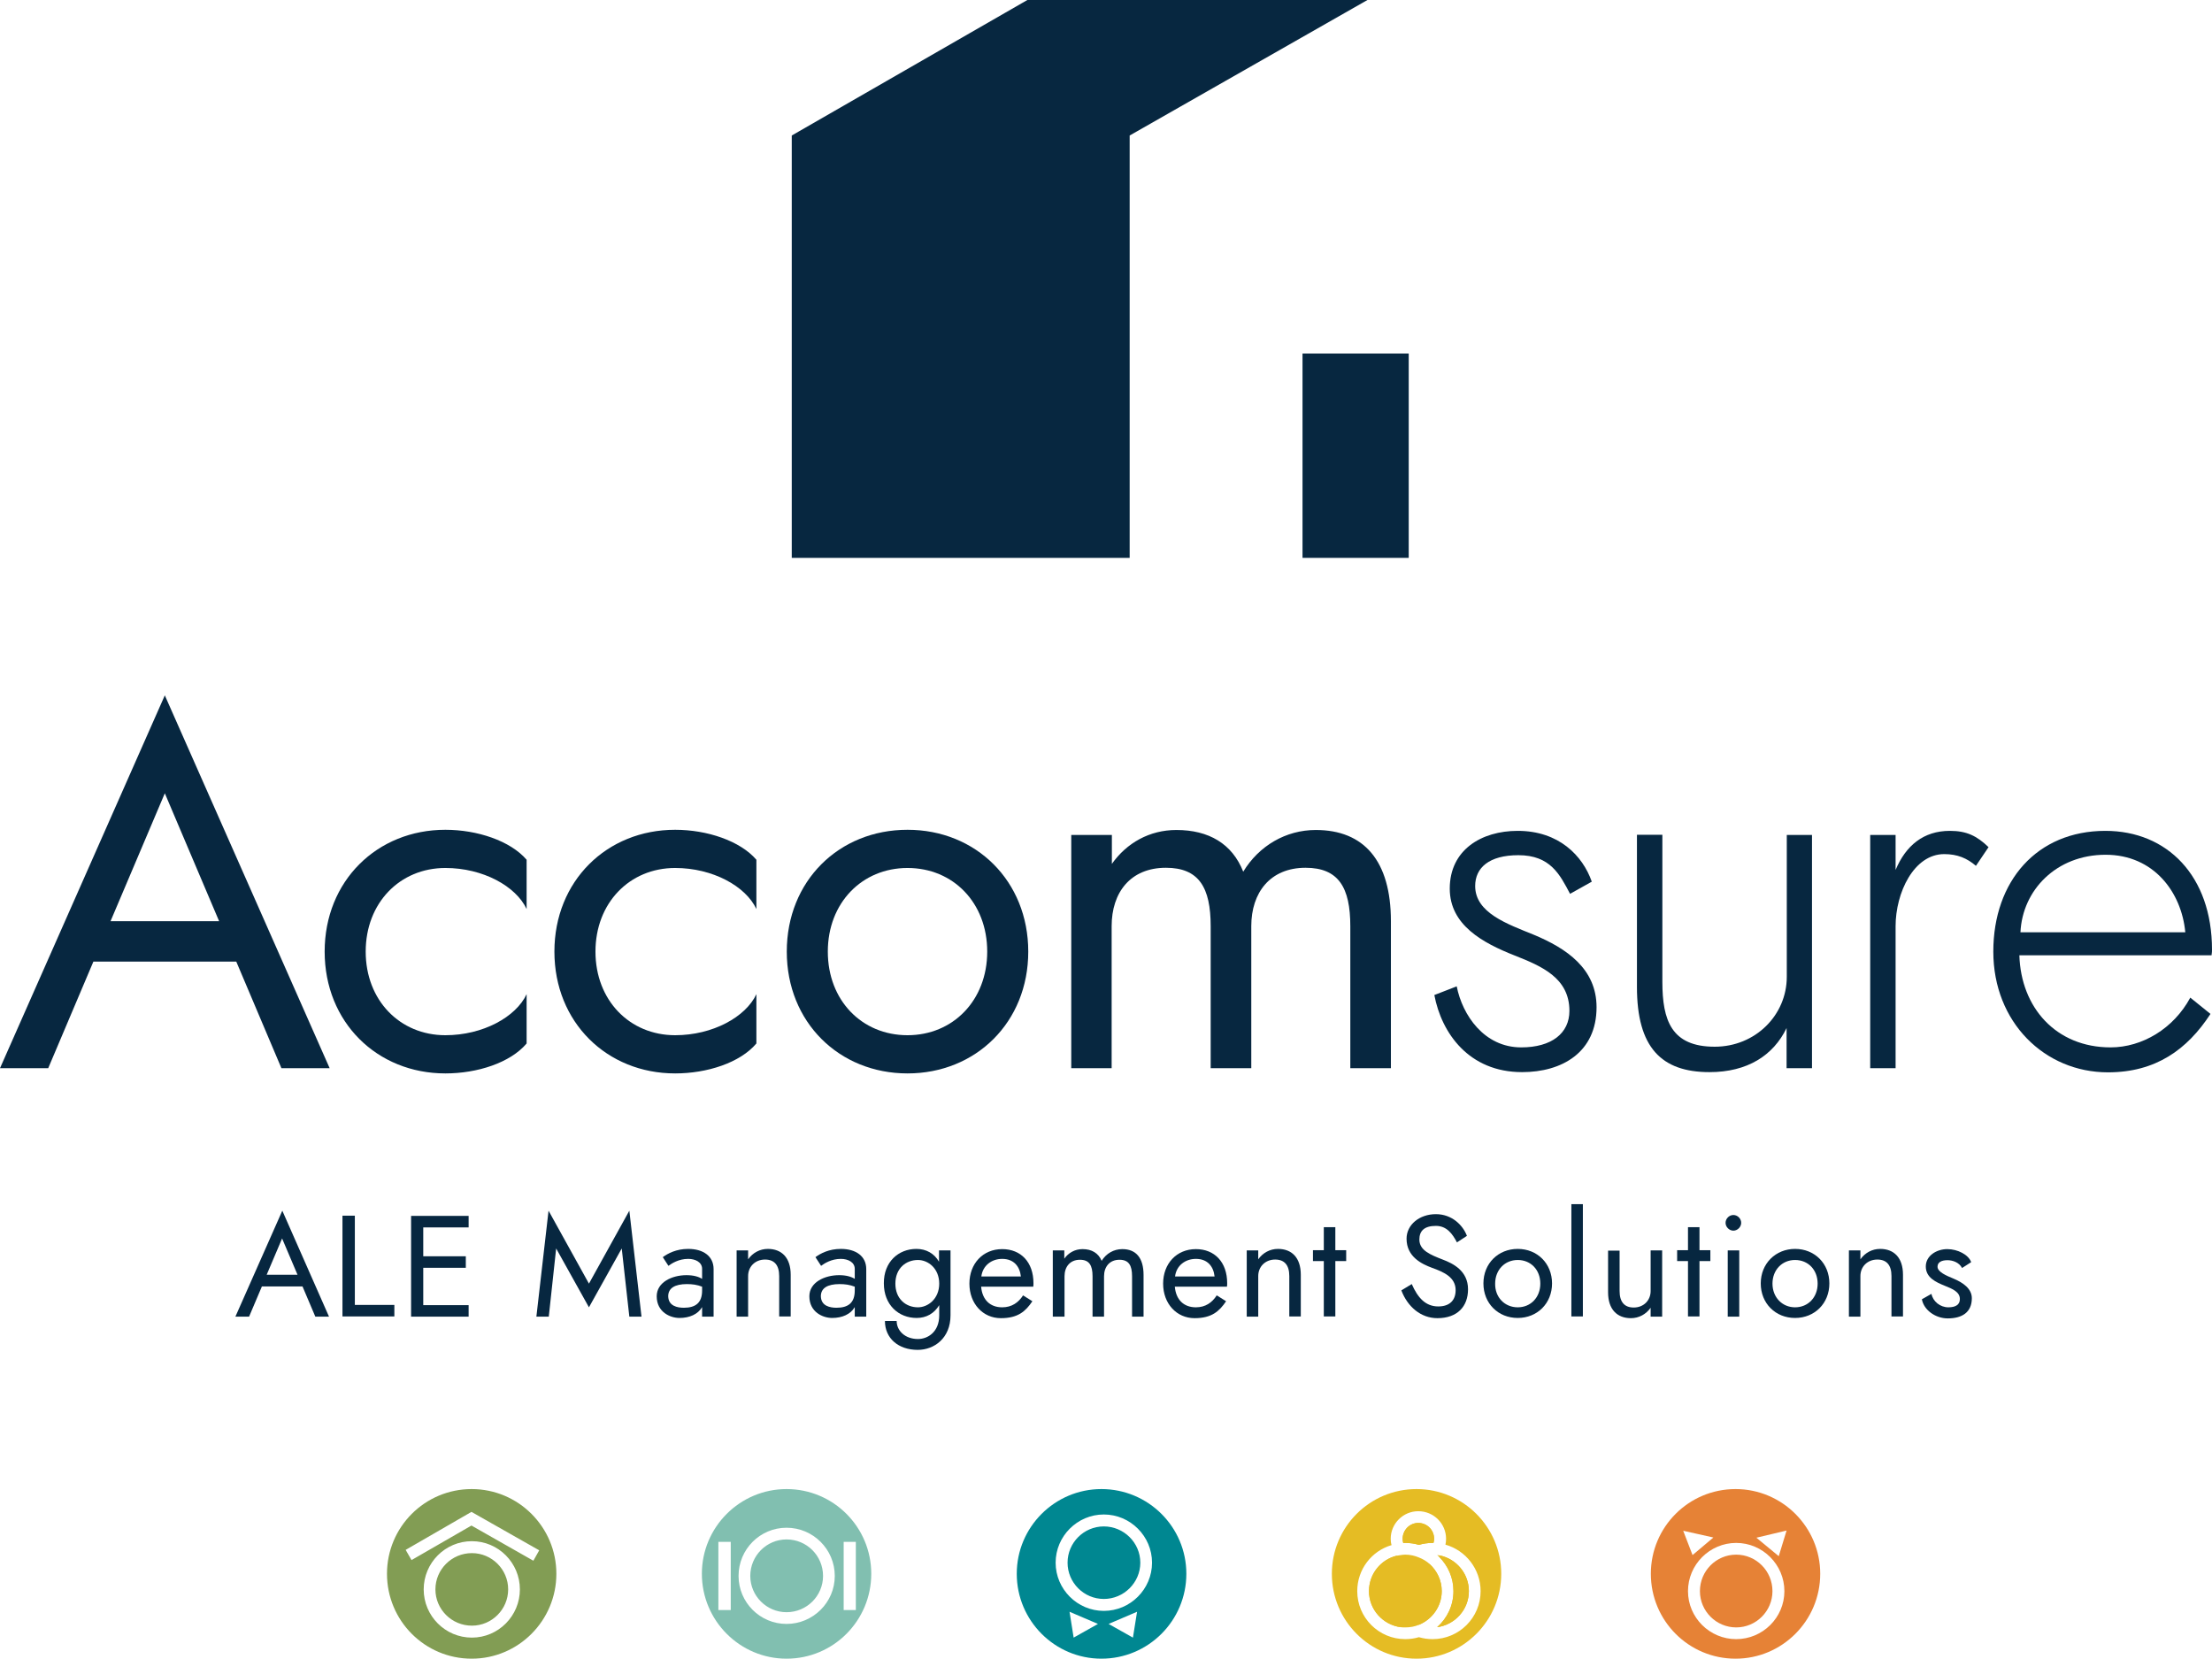 <?xml version="1.0" encoding="UTF-8"?>
<svg xmlns="http://www.w3.org/2000/svg" width="96" height="72" viewBox="0 0 96 72" fill="none">
  <path d="M14.307 46.36H12.214L10.254 41.733H4.053L2.092 46.36H0L7.153 30.178L14.307 46.36ZM4.797 39.98H9.51L7.153 34.428L4.797 39.98Z" fill="#072740"></path>
  <path d="M19.33 44.928C20.961 44.928 22.393 44.136 22.855 43.146V45.286C22.148 46.124 20.716 46.586 19.33 46.586C16.361 46.586 14.09 44.362 14.09 41.299C14.09 38.236 16.361 36.012 19.33 36.012C20.716 36.012 22.148 36.492 22.855 37.312V39.452C22.393 38.462 20.961 37.67 19.33 37.67C17.351 37.67 15.871 39.188 15.871 41.299C15.871 43.41 17.351 44.928 19.33 44.928Z" fill="#072740"></path>
  <path d="M29.302 44.928C30.932 44.928 32.365 44.136 32.827 43.146V45.286C32.12 46.124 30.687 46.586 29.302 46.586C26.333 46.586 24.061 44.362 24.061 41.299C24.061 38.236 26.333 36.012 29.302 36.012C30.687 36.012 32.12 36.492 32.827 37.312V39.452C32.365 38.462 30.932 37.67 29.302 37.67C27.322 37.67 25.843 39.188 25.843 41.299C25.843 43.41 27.322 44.928 29.302 44.928Z" fill="#072740"></path>
  <path d="M39.386 36.012C42.355 36.012 44.626 38.236 44.626 41.299C44.626 44.362 42.355 46.586 39.386 46.586C36.417 46.586 34.146 44.362 34.146 41.299C34.146 38.236 36.408 36.012 39.386 36.012ZM39.386 44.928C41.365 44.928 42.845 43.41 42.845 41.299C42.845 39.188 41.375 37.67 39.386 37.67C37.407 37.67 35.927 39.188 35.927 41.299C35.927 43.41 37.398 44.928 39.386 44.928Z" fill="#072740"></path>
  <path d="M48.255 46.36H46.492V36.238H48.255V37.492C48.895 36.587 49.885 36.021 51.054 36.021C52.458 36.021 53.476 36.615 53.956 37.831C54.635 36.709 55.804 36.021 57.104 36.021C59.197 36.021 60.365 37.359 60.365 39.98V46.36H58.603V40.196C58.603 38.519 58.094 37.661 56.661 37.661C55.125 37.661 54.305 38.736 54.305 40.196V46.36H52.543V40.196C52.543 38.519 52.034 37.661 50.601 37.661C49.056 37.661 48.245 38.736 48.245 40.196V46.36H48.255Z" fill="#072740"></path>
  <path d="M66.02 45.456C67.339 45.456 68.112 44.843 68.112 43.872C68.112 42.44 66.906 41.931 65.737 41.469C64.352 40.922 62.919 40.149 62.919 38.566C62.919 36.889 64.286 36.059 65.869 36.059C67.65 36.059 68.687 37.133 69.083 38.264L68.14 38.792C67.697 37.953 67.283 37.115 65.897 37.115C64.625 37.115 64.022 37.661 64.022 38.453C64.022 39.622 65.426 40.102 66.557 40.564C67.99 41.158 69.29 42.044 69.29 43.712C69.29 45.672 67.792 46.53 66.058 46.53C63.748 46.53 62.561 44.834 62.25 43.184L63.221 42.807C63.466 44.051 64.408 45.456 66.02 45.456Z" fill="#072740"></path>
  <path d="M77.537 36.238H78.64V46.36H77.537V44.617C76.962 45.804 75.84 46.53 74.191 46.53C72.099 46.53 71.043 45.455 71.043 42.835V36.228H72.146V42.609C72.146 44.287 72.542 45.427 74.417 45.427C76.18 45.427 77.546 44.06 77.546 42.392V36.238H77.537Z" fill="#072740"></path>
  <path d="M84.379 37.068C83.06 37.068 82.268 38.745 82.268 40.197V46.36H81.166V36.238H82.268V37.755C82.711 36.7 83.475 36.059 84.624 36.059C85.35 36.059 85.793 36.276 86.302 36.766L85.755 37.577C85.369 37.247 84.954 37.068 84.379 37.068Z" fill="#072740"></path>
  <path d="M91.599 45.456C92.965 45.456 94.332 44.645 95.058 43.297L95.934 44.004C94.926 45.55 93.559 46.539 91.486 46.539C88.734 46.539 86.509 44.362 86.509 41.299C86.509 38.236 88.404 36.059 91.373 36.059C94.058 36.059 96 38.019 96 41.214C96 41.261 96 41.346 95.981 41.459H87.64C87.706 43.721 89.224 45.456 91.599 45.456ZM91.382 37.096C89.243 37.096 87.772 38.632 87.687 40.46H94.841C94.68 38.726 93.474 37.096 91.382 37.096Z" fill="#072740"></path>
  <path d="M14.279 57.142H13.685L13.129 55.832H11.366L10.81 57.142H10.216L12.252 52.543L14.279 57.142ZM11.574 55.323H12.912L12.243 53.749L11.574 55.323Z" fill="#072740"></path>
  <path d="M15.4 52.76V56.633H17.115V57.133H14.863V52.76H15.4Z" fill="#072740"></path>
  <path d="M18.369 56.643H20.338V57.142H17.841V52.769H20.338V53.269H18.369V54.522H20.216V55.022H18.369V56.643Z" fill="#072740"></path>
  <path d="M25.56 56.737L24.137 54.183L23.817 57.142H23.279L23.807 52.543L25.56 55.709L27.313 52.543L27.841 57.142H27.313L26.983 54.183L25.56 56.737Z" fill="#072740"></path>
  <path d="M28.765 54.56C28.982 54.4 29.349 54.202 29.867 54.202C30.527 54.202 30.97 54.522 30.97 55.078V57.142H30.471V56.728C30.291 57.039 29.924 57.199 29.49 57.199C29.085 57.199 28.501 56.944 28.501 56.257C28.501 55.653 29.16 55.342 29.792 55.342C30.103 55.342 30.32 55.408 30.471 55.502V55.069C30.471 54.777 30.178 54.635 29.867 54.635C29.453 54.635 29.151 54.833 29.01 54.937L28.765 54.56ZM29.679 56.756C30.178 56.756 30.471 56.549 30.471 56.011V55.842C30.254 55.757 30.046 55.729 29.811 55.729C29.283 55.729 29 55.908 29 56.257C29.01 56.681 29.396 56.756 29.679 56.756Z" fill="#072740"></path>
  <path d="M32.468 57.142H31.969V54.268H32.468V54.654C32.666 54.372 32.977 54.202 33.326 54.202C33.92 54.202 34.316 54.579 34.316 55.323V57.133H33.816V55.38C33.816 54.909 33.609 54.664 33.203 54.664C32.77 54.664 32.468 54.975 32.468 55.38V57.142Z" fill="#072740"></path>
  <path d="M35.39 54.56C35.606 54.4 35.974 54.202 36.492 54.202C37.152 54.202 37.595 54.522 37.595 55.078V57.142H37.096V56.728C36.916 57.039 36.549 57.199 36.115 57.199C35.71 57.199 35.126 56.944 35.126 56.257C35.126 55.653 35.785 55.342 36.417 55.342C36.728 55.342 36.945 55.408 37.096 55.502V55.069C37.096 54.777 36.803 54.635 36.492 54.635C36.078 54.635 35.776 54.833 35.635 54.937L35.39 54.56ZM36.304 56.756C36.803 56.756 37.096 56.549 37.096 56.011V55.842C36.879 55.757 36.671 55.729 36.436 55.729C35.908 55.729 35.625 55.908 35.625 56.257C35.635 56.681 36.021 56.756 36.304 56.756Z" fill="#072740"></path>
  <path d="M39.773 54.202C40.197 54.202 40.546 54.4 40.753 54.758V54.268H41.252V57.086C41.252 58.075 40.546 58.584 39.829 58.584C38.981 58.584 38.406 58.075 38.406 57.331H38.915C38.915 57.746 39.273 58.113 39.839 58.113C40.272 58.113 40.762 57.802 40.762 57.086V56.643C40.546 57.001 40.206 57.199 39.782 57.199C39 57.199 38.359 56.633 38.359 55.7C38.35 54.767 38.991 54.202 39.773 54.202ZM39.839 56.737C40.272 56.737 40.762 56.37 40.762 55.71C40.762 55.05 40.282 54.683 39.839 54.683C39.311 54.683 38.859 55.05 38.859 55.71C38.859 56.36 39.302 56.737 39.839 56.737Z" fill="#072740"></path>
  <path d="M43.495 56.737C43.91 56.737 44.202 56.53 44.4 56.219L44.805 56.473C44.513 56.907 44.183 57.208 43.438 57.208C42.656 57.208 42.072 56.577 42.072 55.71C42.072 54.843 42.656 54.211 43.495 54.211C44.306 54.211 44.852 54.777 44.852 55.691C44.852 55.738 44.852 55.794 44.843 55.842H42.581C42.628 56.407 42.967 56.737 43.495 56.737ZM43.495 54.635C43.033 54.635 42.647 54.928 42.59 55.399H44.306C44.258 54.956 43.994 54.635 43.495 54.635Z" fill="#072740"></path>
  <path d="M46.19 57.142H45.691V54.267H46.19V54.626C46.369 54.371 46.652 54.211 46.982 54.211C47.378 54.211 47.67 54.381 47.811 54.72C48.009 54.399 48.339 54.211 48.707 54.211C49.3 54.211 49.63 54.588 49.63 55.333V57.142H49.131V55.389C49.131 54.918 48.989 54.673 48.584 54.673C48.151 54.673 47.915 54.984 47.915 55.389V57.142H47.416V55.389C47.416 54.918 47.274 54.673 46.869 54.673C46.435 54.673 46.2 54.984 46.2 55.389V57.142H46.19Z" fill="#072740"></path>
  <path d="M51.902 56.737C52.316 56.737 52.609 56.529 52.806 56.218L53.212 56.473C52.92 56.906 52.59 57.208 51.845 57.208C51.063 57.208 50.479 56.577 50.479 55.709C50.479 54.842 51.063 54.211 51.902 54.211C52.712 54.211 53.259 54.776 53.259 55.691C53.259 55.738 53.259 55.794 53.249 55.841H50.987C51.035 56.407 51.374 56.737 51.902 56.737ZM51.902 54.635C51.44 54.635 51.053 54.927 50.997 55.398H52.712C52.665 54.956 52.401 54.635 51.902 54.635Z" fill="#072740"></path>
  <path d="M54.607 57.142H54.108V54.268H54.607V54.654C54.805 54.372 55.116 54.202 55.465 54.202C56.059 54.202 56.454 54.579 56.454 55.323V57.133H55.955V55.38C55.955 54.909 55.748 54.664 55.342 54.664C54.909 54.664 54.607 54.975 54.607 55.38V57.142Z" fill="#072740"></path>
  <path d="M57.953 53.259V54.258H58.424V54.73H57.953V57.133H57.453V54.73H56.982V54.258H57.453V53.259H57.953Z" fill="#072740"></path>
  <path d="M62.42 56.699C62.92 56.699 63.174 56.426 63.174 55.992C63.174 55.427 62.647 55.201 62.147 55.022C61.714 54.861 61.044 54.55 61.044 53.759C61.044 53.155 61.6 52.694 62.317 52.694C63.023 52.694 63.495 53.184 63.664 53.636L63.231 53.919C63.042 53.561 62.797 53.203 62.317 53.203C61.817 53.203 61.6 53.419 61.6 53.796C61.6 54.267 62.081 54.456 62.609 54.663C63.061 54.833 63.712 55.153 63.712 55.955C63.712 56.699 63.25 57.208 62.383 57.208C61.666 57.208 61.091 56.718 60.818 56.002L61.27 55.728C61.534 56.331 61.874 56.699 62.42 56.699Z" fill="#072740"></path>
  <path d="M65.869 54.202C66.717 54.202 67.358 54.833 67.358 55.7C67.358 56.568 66.717 57.199 65.869 57.199C65.021 57.199 64.38 56.568 64.38 55.7C64.38 54.833 65.021 54.202 65.869 54.202ZM65.869 56.737C66.435 56.737 66.849 56.304 66.849 55.71C66.849 55.107 66.435 54.683 65.869 54.683C65.304 54.683 64.889 55.116 64.889 55.71C64.879 56.304 65.304 56.737 65.869 56.737Z" fill="#072740"></path>
  <path d="M68.696 52.26V57.133H68.197V52.26H68.696Z" fill="#072740"></path>
  <path d="M71.637 54.268H72.137V57.142H71.637V56.756C71.439 57.038 71.128 57.208 70.78 57.208C70.186 57.208 69.79 56.831 69.79 56.087V54.277H70.29V56.03C70.29 56.501 70.497 56.746 70.902 56.746C71.336 56.746 71.637 56.435 71.637 56.03V54.268Z" fill="#072740"></path>
  <path d="M73.757 53.259V54.258H74.229V54.73H73.757V57.133H73.258V54.73H72.787V54.258H73.258V53.259H73.757Z" fill="#072740"></path>
  <path d="M75.228 52.731C75.417 52.731 75.567 52.892 75.567 53.071C75.567 53.25 75.407 53.41 75.228 53.41C75.049 53.41 74.889 53.25 74.889 53.071C74.889 52.892 75.04 52.731 75.228 52.731ZM75.483 54.268V57.142H74.983V54.268H75.483Z" fill="#072740"></path>
  <path d="M77.905 54.202C78.753 54.202 79.394 54.833 79.394 55.7C79.394 56.568 78.753 57.199 77.905 57.199C77.057 57.199 76.416 56.568 76.416 55.7C76.416 54.833 77.066 54.202 77.905 54.202ZM77.905 56.737C78.471 56.737 78.885 56.304 78.885 55.71C78.885 55.107 78.471 54.683 77.905 54.683C77.34 54.683 76.925 55.116 76.925 55.71C76.925 56.304 77.349 56.737 77.905 56.737Z" fill="#072740"></path>
  <path d="M80.741 57.142H80.242V54.268H80.741V54.654C80.939 54.372 81.25 54.202 81.599 54.202C82.193 54.202 82.589 54.579 82.589 55.323V57.133H82.089V55.38C82.089 54.909 81.882 54.664 81.477 54.664C81.043 54.664 80.741 54.975 80.741 55.38V57.142Z" fill="#072740"></path>
  <path d="M84.559 56.737C84.87 56.737 85.058 56.624 85.058 56.379C85.058 56.068 84.738 55.936 84.408 55.804C84.012 55.644 83.579 55.446 83.579 54.965C83.579 54.494 84.05 54.211 84.512 54.211C84.964 54.211 85.435 54.456 85.548 54.777L85.153 55.031C85.03 54.795 84.757 54.692 84.521 54.692C84.267 54.692 84.088 54.777 84.088 54.975C84.088 55.201 84.465 55.361 84.785 55.493C85.19 55.663 85.577 55.926 85.577 56.341C85.577 56.963 85.143 57.218 84.53 57.218C84.003 57.218 83.494 56.859 83.409 56.388L83.824 56.153C83.89 56.483 84.201 56.737 84.559 56.737Z" fill="#072740"></path>
  <path d="M44.588 0H59.347L49.027 5.881V24.212H34.362V5.881L44.588 0Z" fill="#072740"></path>
  <path d="M61.138 15.343H56.529V24.212H61.138V15.343Z" fill="#072740"></path>
  <path d="M20.471 64.625C18.435 64.625 16.795 66.274 16.795 68.301C16.795 70.336 18.435 71.986 20.471 71.986C22.497 71.986 24.146 70.336 24.146 68.301C24.146 66.274 22.497 64.625 20.471 64.625ZM20.48 71.072C19.321 71.072 18.388 70.129 18.388 68.979C18.388 67.829 19.321 66.887 20.48 66.887C21.63 66.887 22.563 67.829 22.563 68.979C22.563 70.129 21.63 71.072 20.48 71.072ZM20.461 66.208C20.226 66.34 17.86 67.707 17.86 67.707L17.606 67.264L20.461 65.615L23.402 67.283L23.148 67.735C23.148 67.735 20.697 66.34 20.461 66.208ZM20.48 67.405C19.604 67.405 18.897 68.112 18.897 68.979C18.897 69.846 19.604 70.553 20.48 70.553C21.347 70.553 22.054 69.846 22.054 68.979C22.054 68.112 21.347 67.405 20.48 67.405Z" fill="#829D54"></path>
  <path d="M34.136 66.811C33.269 66.811 32.562 67.518 32.562 68.395C32.562 69.262 33.269 69.969 34.136 69.969C35.013 69.969 35.72 69.262 35.72 68.395C35.72 67.518 35.013 66.811 34.136 66.811ZM34.136 66.811C33.269 66.811 32.562 67.518 32.562 68.395C32.562 69.262 33.269 69.969 34.136 69.969C35.013 69.969 35.72 69.262 35.72 68.395C35.72 67.518 35.013 66.811 34.136 66.811ZM34.136 64.625C32.11 64.625 30.461 66.274 30.461 68.301C30.461 70.336 32.11 71.986 34.136 71.986C36.172 71.986 37.812 70.336 37.812 68.301C37.812 66.274 36.172 64.625 34.136 64.625ZM31.714 69.875H31.177V66.915H31.714V69.875ZM34.136 70.478C32.987 70.478 32.053 69.545 32.053 68.395C32.053 67.236 32.987 66.303 34.136 66.303C35.286 66.303 36.229 67.236 36.229 68.395C36.229 69.545 35.286 70.478 34.136 70.478ZM36.615 69.875V66.915H37.143V69.875H36.615ZM34.136 66.811C33.269 66.811 32.562 67.518 32.562 68.395C32.562 69.262 33.269 69.969 34.136 69.969C35.013 69.969 35.72 69.262 35.72 68.395C35.72 67.518 35.013 66.811 34.136 66.811Z" fill="#81BFB0"></path>
  <path d="M47.802 64.625C45.776 64.625 44.127 66.274 44.127 68.301C44.127 70.336 45.776 71.986 47.802 71.986C49.838 71.986 51.487 70.336 51.487 68.301C51.487 66.274 49.838 64.625 47.802 64.625ZM46.596 71.072L46.417 69.95L47.651 70.478L46.596 71.072ZM49.169 71.072L48.113 70.478L49.348 69.95L49.169 71.072ZM47.906 69.912C46.756 69.912 45.814 68.97 45.814 67.82C45.814 66.67 46.756 65.728 47.906 65.728C49.056 65.728 49.998 66.67 49.998 67.82C49.998 68.97 49.056 69.912 47.906 69.912ZM47.906 66.246C47.039 66.246 46.332 66.953 46.332 67.82C46.332 68.687 47.039 69.394 47.906 69.394C48.773 69.394 49.489 68.687 49.489 67.82C49.489 66.953 48.773 66.246 47.906 66.246Z" fill="#008791"></path>
  <path d="M75.322 64.625C73.286 64.625 71.646 66.274 71.646 68.301C71.646 70.336 73.286 71.986 75.322 71.986C77.348 71.986 78.997 70.336 78.997 68.301C78.997 66.274 77.348 64.625 75.322 64.625ZM74.36 66.727L73.456 67.49L73.05 66.434L74.36 66.727ZM75.35 71.138C74.2 71.138 73.258 70.204 73.258 69.055C73.258 67.905 74.2 66.962 75.35 66.962C76.5 66.962 77.442 67.905 77.442 69.055C77.442 70.204 76.5 71.138 75.35 71.138ZM77.197 67.537L76.227 66.736L77.537 66.425L77.197 67.537ZM75.35 67.471C74.483 67.471 73.776 68.178 73.776 69.055C73.776 69.922 74.483 70.629 75.35 70.629C76.217 70.629 76.924 69.922 76.924 69.055C76.924 68.178 76.217 67.471 75.35 67.471Z" fill="#E68236"></path>
  <path d="M62.505 67.509C62.467 67.499 62.42 67.499 62.373 67.49C62.401 67.518 62.429 67.537 62.458 67.566C62.844 67.952 63.08 68.47 63.08 69.055C63.08 69.677 62.806 70.233 62.373 70.619C63.146 70.515 63.749 69.856 63.749 69.055C63.749 68.301 63.221 67.669 62.505 67.509ZM62.043 67.876C61.911 67.754 61.751 67.66 61.581 67.594C61.402 67.518 61.204 67.471 60.987 67.471C60.921 67.471 60.855 67.481 60.789 67.49C60.733 67.499 60.676 67.509 60.61 67.518C59.922 67.688 59.413 68.31 59.413 69.055C59.413 69.856 60.017 70.515 60.789 70.619C60.855 70.629 60.921 70.629 60.987 70.629C61.204 70.629 61.402 70.591 61.581 70.515C62.156 70.28 62.571 69.714 62.571 69.055C62.571 68.583 62.363 68.169 62.043 67.876ZM61.477 64.625C59.442 64.625 57.802 66.274 57.802 68.301C57.802 70.336 59.442 71.986 61.477 71.986C63.504 71.986 65.153 70.336 65.153 68.301C65.153 66.274 63.504 64.625 61.477 64.625ZM62.175 71.138C61.968 71.138 61.77 71.109 61.581 71.053C61.393 71.109 61.195 71.138 60.987 71.138C59.837 71.138 58.904 70.204 58.904 69.055C58.904 68.112 59.526 67.311 60.394 67.057C60.365 66.962 60.356 66.877 60.356 66.783C60.356 66.124 60.893 65.586 61.553 65.586C62.222 65.586 62.759 66.124 62.759 66.783C62.759 66.868 62.75 66.962 62.731 67.038C63.607 67.283 64.258 68.093 64.258 69.055C64.258 70.204 63.325 71.138 62.175 71.138ZM62.505 67.509C62.467 67.499 62.42 67.499 62.373 67.49C62.401 67.518 62.429 67.537 62.458 67.566C62.844 67.952 63.08 68.47 63.08 69.055C63.08 69.677 62.806 70.233 62.373 70.619C63.146 70.515 63.749 69.856 63.749 69.055C63.749 68.301 63.221 67.669 62.505 67.509ZM60.987 66.962C61.195 66.962 61.393 66.991 61.581 67.047C61.77 66.991 61.968 66.962 62.175 66.962H62.212C62.231 66.906 62.241 66.849 62.241 66.783C62.241 66.406 61.939 66.095 61.553 66.095C61.176 66.095 60.874 66.406 60.874 66.783C60.874 66.849 60.884 66.906 60.903 66.972C60.931 66.962 60.959 66.962 60.987 66.962ZM62.043 67.876C61.911 67.754 61.751 67.66 61.581 67.594C61.402 67.518 61.204 67.471 60.987 67.471C60.921 67.471 60.855 67.481 60.789 67.49C60.733 67.499 60.676 67.509 60.61 67.518C59.922 67.688 59.413 68.31 59.413 69.055C59.413 69.856 60.017 70.515 60.789 70.619C60.855 70.629 60.921 70.629 60.987 70.629C61.204 70.629 61.402 70.591 61.581 70.515C62.156 70.28 62.571 69.714 62.571 69.055C62.571 68.583 62.363 68.169 62.043 67.876Z" fill="#E5BC24"></path>
  <path d="M62.571 69.055C62.571 69.715 62.156 70.28 61.581 70.516C61.006 70.28 60.592 69.715 60.592 69.055C60.592 68.593 60.789 68.178 61.11 67.896C61.242 67.952 61.402 67.98 61.553 67.98C61.732 67.98 61.892 67.943 62.043 67.877C62.363 68.169 62.571 68.584 62.571 69.055Z" fill="#E5BC24"></path>
  <path d="M63.748 69.055C63.748 69.856 63.145 70.516 62.372 70.619C62.806 70.233 63.079 69.677 63.079 69.055C63.079 68.47 62.844 67.952 62.457 67.566C62.476 67.547 62.495 67.528 62.504 67.509C63.221 67.669 63.748 68.301 63.748 69.055Z" fill="#E5BC24"></path>
  <path d="M60.789 70.62C60.016 70.516 59.413 69.856 59.413 69.055C59.413 68.311 59.922 67.688 60.61 67.519C60.638 67.547 60.657 67.575 60.676 67.594C60.309 67.971 60.082 68.49 60.082 69.055C60.082 69.677 60.356 70.233 60.789 70.62Z" fill="#E5BC24"></path>
  <path d="M62.24 66.783C62.24 66.849 62.231 66.906 62.212 66.962H62.175C61.967 66.962 61.769 66.991 61.581 67.047C61.392 66.991 61.194 66.962 60.987 66.962C60.959 66.962 60.931 66.962 60.902 66.972C60.883 66.906 60.874 66.849 60.874 66.783C60.874 66.406 61.176 66.095 61.553 66.095C61.939 66.095 62.24 66.406 62.24 66.783Z" fill="#E5BC24"></path>
</svg>
